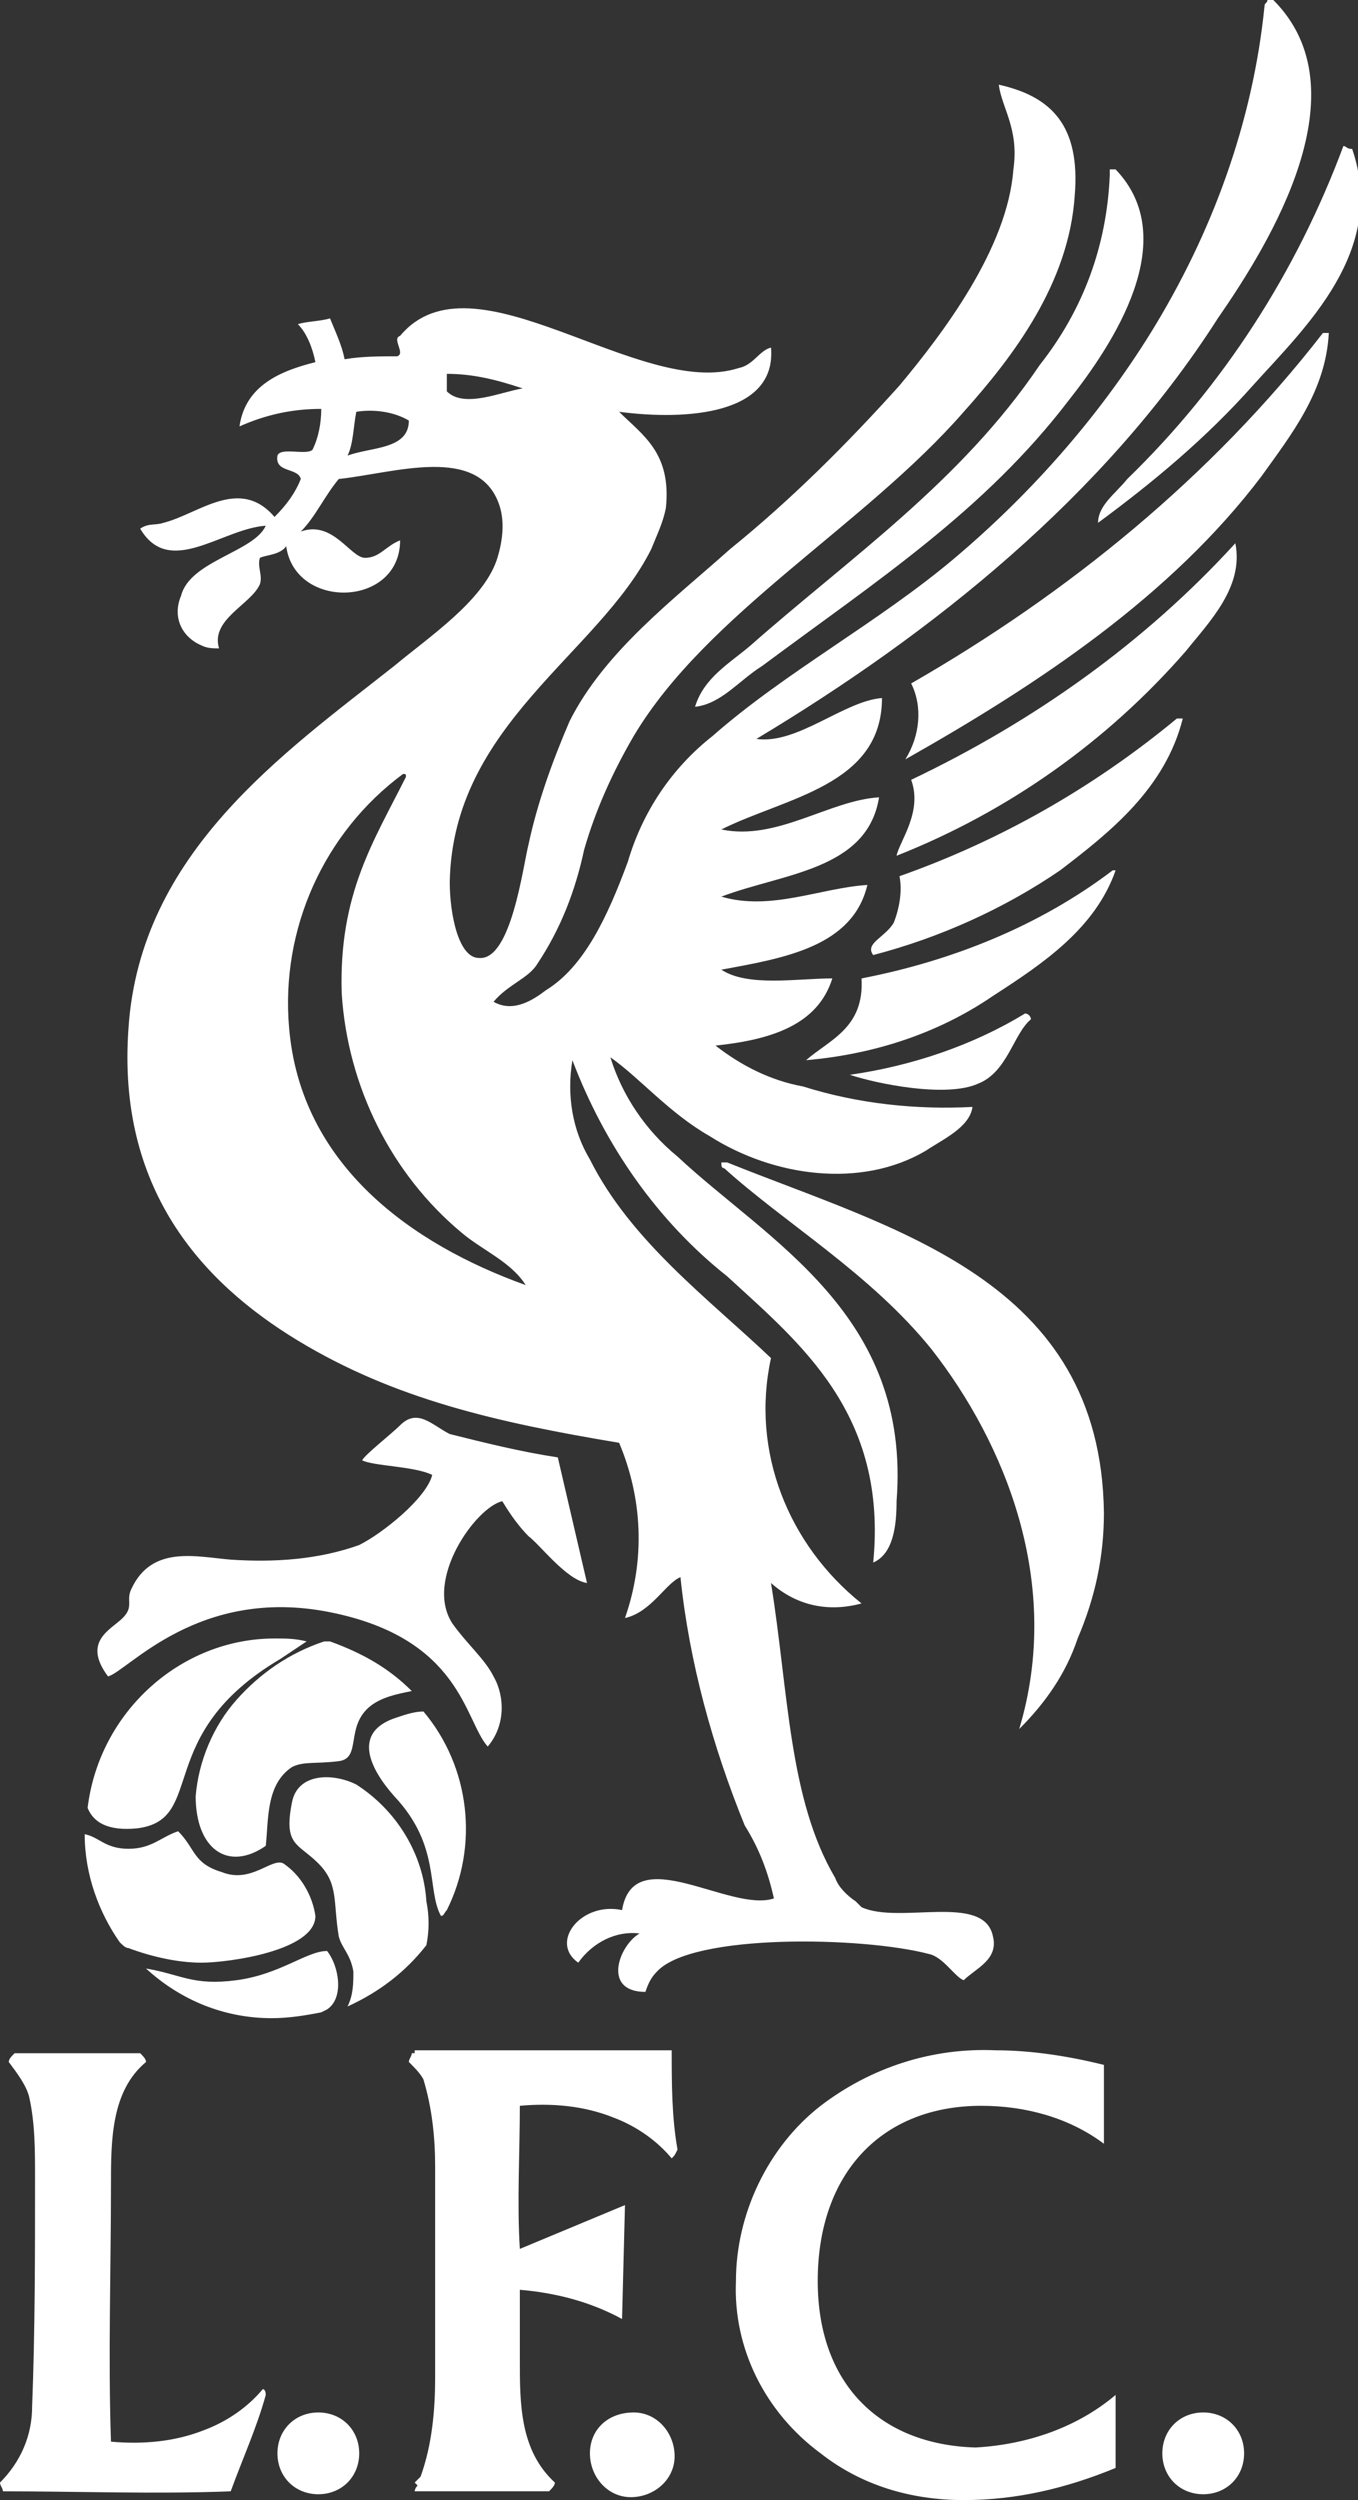 <?xml version="1.0" encoding="utf-8"?>
<svg xmlns="http://www.w3.org/2000/svg" xmlns:xlink="http://www.w3.org/1999/xlink" version="1.1" id="Layer_1" x="0px" y="0px" viewBox="0 0 46.5 85.6" style="enable-background:new 0 0 46.5 85.6;" xml:space="preserve">
<rect x="0" y="0" width="46.5" height="85.6" fill="#333333" stroke="none"/>
<style type="text/css">
	.st0{fill-rule:evenodd;clip-rule:evenodd;fill:#FFFFFF;}
</style>
<g id="Layer_2_00000181069278835530542580000002813520893518628280_">
	<g id="Layer_1-2">
		<path class="st0" d="M29.3,65.1c-0.3-0.2-0.6-0.5-0.7-0.8c-1.6-2.7-1.6-6.4-2.2-10.1c0.9,0.8,2,1,3.1,0.7c-2.5-2-3.8-5.2-3.1-8.4    c-2.1-2-4.8-4-6.2-6.8c-0.6-1-0.8-2.2-0.6-3.4c1.1,2.9,2.9,5.5,5.3,7.4c2.5,2.3,5.5,4.7,5,9.8c0.7-0.3,0.8-1.3,0.8-2.1    c0.5-6.4-4.4-8.9-7.5-11.8c-1.1-0.9-1.9-2.1-2.3-3.4c1,0.7,2,1.9,3.4,2.7c2.2,1.4,5.2,1.8,7.4,0.5c0.6-0.4,1.5-0.8,1.6-1.5    c-1.9,0.1-3.9-0.1-5.8-0.7c-1.1-0.2-2.1-0.7-3-1.4c1.9-0.2,3.5-0.7,4-2.3c-1.2,0-2.9,0.3-3.8-0.3c2.2-0.4,4.5-0.8,5-2.9    c-1.6,0.1-3.3,0.9-5,0.4c2.1-0.8,5-0.9,5.4-3.4c-1.7,0.1-3.5,1.5-5.4,1.1c2.2-1.1,5.5-1.5,5.5-4.5c-1.3,0.1-2.9,1.6-4.3,1.4    c6-3.6,11.9-8.3,15.8-14.4c1.8-2.6,5-7.8,1.9-10.9h-0.2c0,0.1-0.1,0.1-0.1,0.2c-0.4,4-1.8,7.8-3.9,11.2c-1.8,2.9-4.1,5.5-6.7,7.7    c-2.6,2.2-5.8,3.9-8.3,6.1c-1.4,1.1-2.4,2.6-2.9,4.3c-0.7,1.9-1.5,3.6-2.8,4.4c-0.4,0.3-1.1,0.8-1.8,0.4c0.5-0.6,1.2-0.8,1.5-1.3    c0.8-1.2,1.3-2.5,1.6-3.9c0.4-1.4,1-2.7,1.7-3.9c2.5-4.2,7.9-7.2,11.3-11.1c1.7-1.9,3.6-4.4,3.8-7.4c0.2-2.4-0.8-3.4-2.6-3.8    c0.1,0.8,0.7,1.5,0.5,2.9c-0.2,2.7-2.4,5.6-3.9,7.4c-1.8,2-3.7,3.9-5.8,5.6c-1.9,1.7-4.3,3.5-5.5,5.9c-0.6,1.4-1.1,2.8-1.4,4.2    c-0.2,0.8-0.6,4-1.7,3.9c-0.7,0-1-1.5-1-2.6c0.1-5.4,5.1-7.8,6.9-11.4c0.2-0.5,0.4-0.9,0.5-1.4c0.2-1.9-0.8-2.5-1.6-3.3    c2.3,0.3,5.4,0.1,5.2-2.2c-0.4,0.1-0.6,0.6-1.1,0.7c-3.4,1.1-9.1-4.1-11.6-1.1c-0.3,0.1,0.2,0.6-0.1,0.7c-0.6,0-1.2,0-1.8,0.1    c-0.1-0.5-0.3-0.9-0.5-1.4c-0.3,0.1-0.8,0.1-1.1,0.2c0.3,0.3,0.5,0.8,0.6,1.3c-1.2,0.3-2.4,0.8-2.6,2.2c0.9-0.4,1.8-0.6,2.8-0.6    c0,0.5-0.1,1-0.3,1.4c-0.2,0.2-1.1-0.1-1.2,0.2c-0.1,0.6,0.7,0.4,0.8,0.8c-0.2,0.5-0.5,0.9-0.9,1.3c-1.2-1.4-2.6-0.1-3.8,0.2    c-0.3,0.1-0.5,0-0.8,0.2c1,1.7,2.8,0,4.3-0.1c-0.4,0.9-2.6,1.2-2.9,2.4c-0.3,0.7,0,1.4,0.7,1.7c0.2,0.1,0.4,0.1,0.6,0.1    c-0.3-1,1.1-1.5,1.4-2.2c0.1-0.3-0.1-0.6,0-0.9C9.1,19,9.6,19,9.8,18.7c0.3,2.2,3.9,2.1,3.9-0.2c-0.5,0.2-0.7,0.6-1.2,0.6    s-1.1-1.3-2.2-0.9c0.5-0.5,0.8-1.2,1.3-1.8c1.9-0.2,4.8-1.2,5.5,0.9c0.2,0.6,0.1,1.3-0.1,1.9c-0.5,1.4-2.3,2.6-3.5,3.6    c-3.8,3-8.7,6.4-9.1,12.4c-0.4,5.5,2.5,8.7,5.8,10.7s6.8,2.8,11,3.5c0.8,1.9,0.9,4,0.2,6c0.9-0.2,1.4-1.2,1.9-1.4    c0.3,2.9,1.1,5.8,2.2,8.5c0.5,0.8,0.8,1.6,1,2.5c-1.5,0.5-4.8-2-5.2,0.4c-1.4-0.3-2.5,1.1-1.5,1.8c0.5-0.7,1.3-1.1,2.1-1    c-0.7,0.4-1.3,2,0.2,2c0.1-0.3,0.2-0.5,0.4-0.7c1.2-1.3,7-1.2,9.3-0.6c0.5,0.1,0.9,0.8,1.2,0.9c0.4-0.4,1.2-0.7,1-1.5    c-0.3-1.5-3.2-0.4-4.5-1L29.3,65.1z M9.1,63.2c0.1-0.9,0-2.1,0.9-2.7c0.4-0.2,0.8-0.1,1.6-0.2s0.2-1.2,1.1-1.9    c0.4-0.3,0.9-0.4,1.4-0.5c-0.8-0.8-1.7-1.3-2.8-1.7h-0.2c-1.2,0.4-2.2,1.1-3,2c-0.8,0.9-1.3,2.1-1.4,3.3    C6.7,63.3,7.8,64.1,9.1,63.2L9.1,63.2z M11,68.9l0.2-0.1c0.6-0.4,0.4-1.5,0-2c-0.7,0-1.6,0.8-3.1,1S6.2,67.6,5,67.4    c1.2,1.1,2.7,1.7,4.3,1.7C9.9,69.1,10.5,69,11,68.9L11,68.9z M14.5,58.6c-0.3,0-0.6,0.1-0.9,0.2c-1.6,0.5-0.9,1.8-0.1,2.7    c1.6,1.7,1.1,3.2,1.6,4.1c0.1,0,0.1-0.1,0.2-0.2C16.4,63.2,16.1,60.5,14.5,58.6z M14.6,66.6L14.6,66.6c0.1-0.5,0.1-1,0-1.5    c-0.1-1.6-1-3.1-2.4-4c-0.8-0.4-2-0.4-2.2,0.6c-0.3,1.5,0.2,1.4,0.9,2.1c0.7,0.7,0.5,1.3,0.7,2.5c0.1,0.4,0.4,0.6,0.5,1.2    c0,0.4,0,0.8-0.2,1.2C13,68.2,13.9,67.5,14.6,66.6L14.6,66.6z M3,61.9c0.2,0.5,0.7,0.8,1.7,0.7c2.4-0.3,0.5-3.2,4.9-5.8    c0.3-0.2,0.6-0.4,0.9-0.6c-0.4-0.1-0.7-0.1-1.1-0.1C6.2,56.1,3.4,58.6,3,61.9z M7.6,64.1c-1-0.3-0.9-0.8-1.5-1.4    c-0.6,0.2-0.9,0.6-1.7,0.6s-1-0.4-1.5-0.5c0,1.4,0.5,2.7,1.2,3.7c0.1,0.1,0.2,0.2,0.3,0.2c0.8,0.3,1.7,0.5,2.5,0.5    c0.9,0,3.9-0.4,3.9-1.6c-0.1-0.7-0.5-1.4-1.1-1.8C9.3,63.6,8.6,64.5,7.6,64.1L7.6,64.1z M28,78.1c0-3.7,2.2-6,5.6-6    c1.5,0,3,0.4,4.2,1.3v-2.7c-1.2-0.3-2.5-0.5-3.7-0.5c-2.2-0.1-4.3,0.6-6,1.9c-1.8,1.4-2.9,3.7-2.9,6c-0.1,2.3,1,4.5,2.9,5.9    c1.4,1.1,3.1,1.6,4.9,1.6c1.8,0,3.5-0.4,5.2-1.1V82c-1.3,1.1-3,1.7-4.8,1.8C30.1,83.7,28,81.6,28,78.1L28,78.1z M3.7,57.4    c0.7-0.2,3.1-3.1,7.6-2.2s4.6,3.7,5.4,4.6c0.6-0.7,0.6-1.7,0.2-2.4c-0.3-0.6-0.9-1.1-1.4-1.8c-1-1.5,0.8-4,1.7-4.2    c0.3,0.5,0.6,0.9,0.9,1.2c0.4,0.3,1.3,1.5,2,1.6l-1-4.3c-1.3-0.2-2.5-0.5-3.7-0.8c-0.6-0.3-1.1-0.9-1.7-0.3    c-0.3,0.3-1.2,1-1.3,1.2c0.4,0.2,1.8,0.2,2.4,0.5c-0.2,0.8-1.7,2-2.5,2.4c-1.4,0.5-2.9,0.6-4.4,0.5c-1.2-0.1-2.7-0.5-3.4,1    c-0.2,0.4,0.1,0.6-0.3,1S2.8,56.2,3.7,57.4L3.7,57.4z M23,73.9c-0.5-0.6-1.2-1.1-2-1.4c-1-0.4-2.1-0.5-3.2-0.4    c0,1.6-0.1,3.3,0,4.9l3.6-1.5l-0.1,3.9c-1.1-0.6-2.3-0.9-3.5-1c0,0.8,0,1.6,0,2.4c0,1.5,0,3.1,1.2,4.2c0,0.1-0.1,0.2-0.2,0.3h-4.6    c0,0,0-0.1,0.1-0.2L14.2,85c0.1-0.1,0.1-0.1,0.2-0.2c0.4-1.1,0.5-2.3,0.5-3.4v-7.2c0-1-0.1-2-0.4-3c-0.1-0.2-0.3-0.4-0.5-0.6    c0-0.1,0.1-0.2,0.1-0.3h0.1c0,0,0-0.1,0-0.1H23c0,1.1,0,2.3,0.2,3.4C23.1,73.8,23.1,73.8,23,73.9L23,73.9z M9,81.8    c-0.5,0.6-1.2,1.1-2,1.4c-1,0.4-2.1,0.5-3.2,0.4c-0.1-2.9,0-5.9,0-8.8c0-1.5,0-3.2,1.2-4.2c0-0.1-0.1-0.2-0.2-0.3    c-1.6,0-2.8,0-4.3,0c-0.1,0.1-0.2,0.2-0.2,0.3C0.6,71,0.9,71.4,1,71.8c0.2,0.9,0.2,1.8,0.2,2.8c0,2.6,0,5.2-0.1,7.8    c0,1-0.4,1.9-1.1,2.6c0,0.1,0.1,0.2,0.1,0.3c2.6,0,5.2,0.1,7.8,0c0.4-1.1,0.9-2.2,1.2-3.3C9.1,81.8,9,81.8,9,81.8L9,81.8z     M10.9,82.6c0.8,0,1.4,0.6,1.4,1.4c0,0.8-0.6,1.4-1.4,1.4c0,0,0,0,0,0c-0.8,0-1.4-0.6-1.4-1.4C9.5,83.2,10.1,82.6,10.9,82.6z     M21.7,82.6c0.8,0,1.4,0.7,1.4,1.5s-0.7,1.4-1.5,1.4c-0.8,0-1.4-0.7-1.4-1.5C20.2,83.2,20.8,82.6,21.7,82.6L21.7,82.6z M41.2,82.6    c0.8,0,1.4,0.6,1.4,1.4s-0.6,1.4-1.4,1.4c0,0,0,0,0,0c-0.8,0-1.4-0.6-1.4-1.4C39.8,83.2,40.4,82.6,41.2,82.6z M31.2,23.4    c0.4,0.8,0.3,1.8-0.2,2.6c4.6-2.6,9.1-5.6,12.2-9.7c1-1.4,2.2-2.9,2.3-4.9h-0.2C41.5,16.3,36.6,20.3,31.2,23.4L31.2,23.4z     M37.6,17.9c1.9-1.4,3.7-2.9,5.3-4.7c1.8-2,4.6-4.6,3.4-8.1C46.1,5.1,46.1,5,46,5c-1.6,4.3-4.1,8.2-7.4,11.4    C38.2,16.9,37.6,17.3,37.6,17.9L37.6,17.9z M24.9,39.8h-0.2c0,0.1,0,0.2,0.1,0.2c2.1,1.9,5,3.6,7.1,6.2c2.5,3.2,4.5,8,3,13    c0.9-0.9,1.6-1.9,2-3.1c0.6-1.4,0.9-2.8,0.9-4.3C37.7,43.8,30.6,42.1,24.9,39.8L24.9,39.8z M35.3,34.9c0-0.1-0.1-0.2-0.2-0.2    c-1.8,1.1-3.9,1.8-6,2.1c0.9,0.3,3.3,0.8,4.4,0.3C34.5,36.7,34.7,35.4,35.3,34.9L35.3,34.9z M29.5,33.5c0.1,1.7-1.1,2.1-1.9,2.8    c2.3-0.2,4.5-0.9,6.4-2.2c1.7-1.1,3.5-2.3,4.2-4.3h-0.1C35.6,31.7,32.6,32.9,29.5,33.5z M30.8,30c0.1,0.5,0,1.1-0.2,1.6    c-0.3,0.5-1,0.7-0.7,1.1c2.3-0.6,4.5-1.6,6.4-2.9c1.7-1.3,3.6-2.8,4.2-5.2h-0.2C37.4,27,34.2,28.8,30.8,30z M31.2,26.7    c0.4,1.1-0.4,2.1-0.5,2.6c3.8-1.5,7.2-3.9,9.9-7c0.8-1,2-2.2,1.7-3.7C39.2,22,35.4,24.7,31.2,26.7L31.2,26.7z M25.7,22.1    c-0.7,0.6-1.6,1.1-1.9,2.1c0.9-0.1,1.5-0.9,2.3-1.4c3.9-2.9,7.6-5.3,10.5-9.1c1.5-1.9,3.9-5.5,1.6-7.9H38V6    c-0.1,2.4-0.9,4.6-2.4,6.5C32.9,16.5,29.1,19.1,25.7,22.1L25.7,22.1z M11.9,15.6c0.2-0.4,0.2-1,0.3-1.5c0.6-0.1,1.3,0,1.8,0.3    C14,15.4,12.7,15.3,11.9,15.6z M9.9,35.2c-0.3-3.4,1.2-6.7,3.9-8.7c0.1,0,0.1,0,0.1,0.1c-1.1,2.2-2.3,4-2.2,7.4    c0.2,3.2,1.7,6.2,4.1,8.2c0.7,0.6,1.7,1,2.2,1.8C14.1,42.6,10.3,39.9,9.9,35.2z M15.3,13.4v-0.6c0.9,0,1.7,0.2,2.6,0.5    C17.2,13.4,15.9,14,15.3,13.4z"></path>
	</g>
</g>
</svg>
